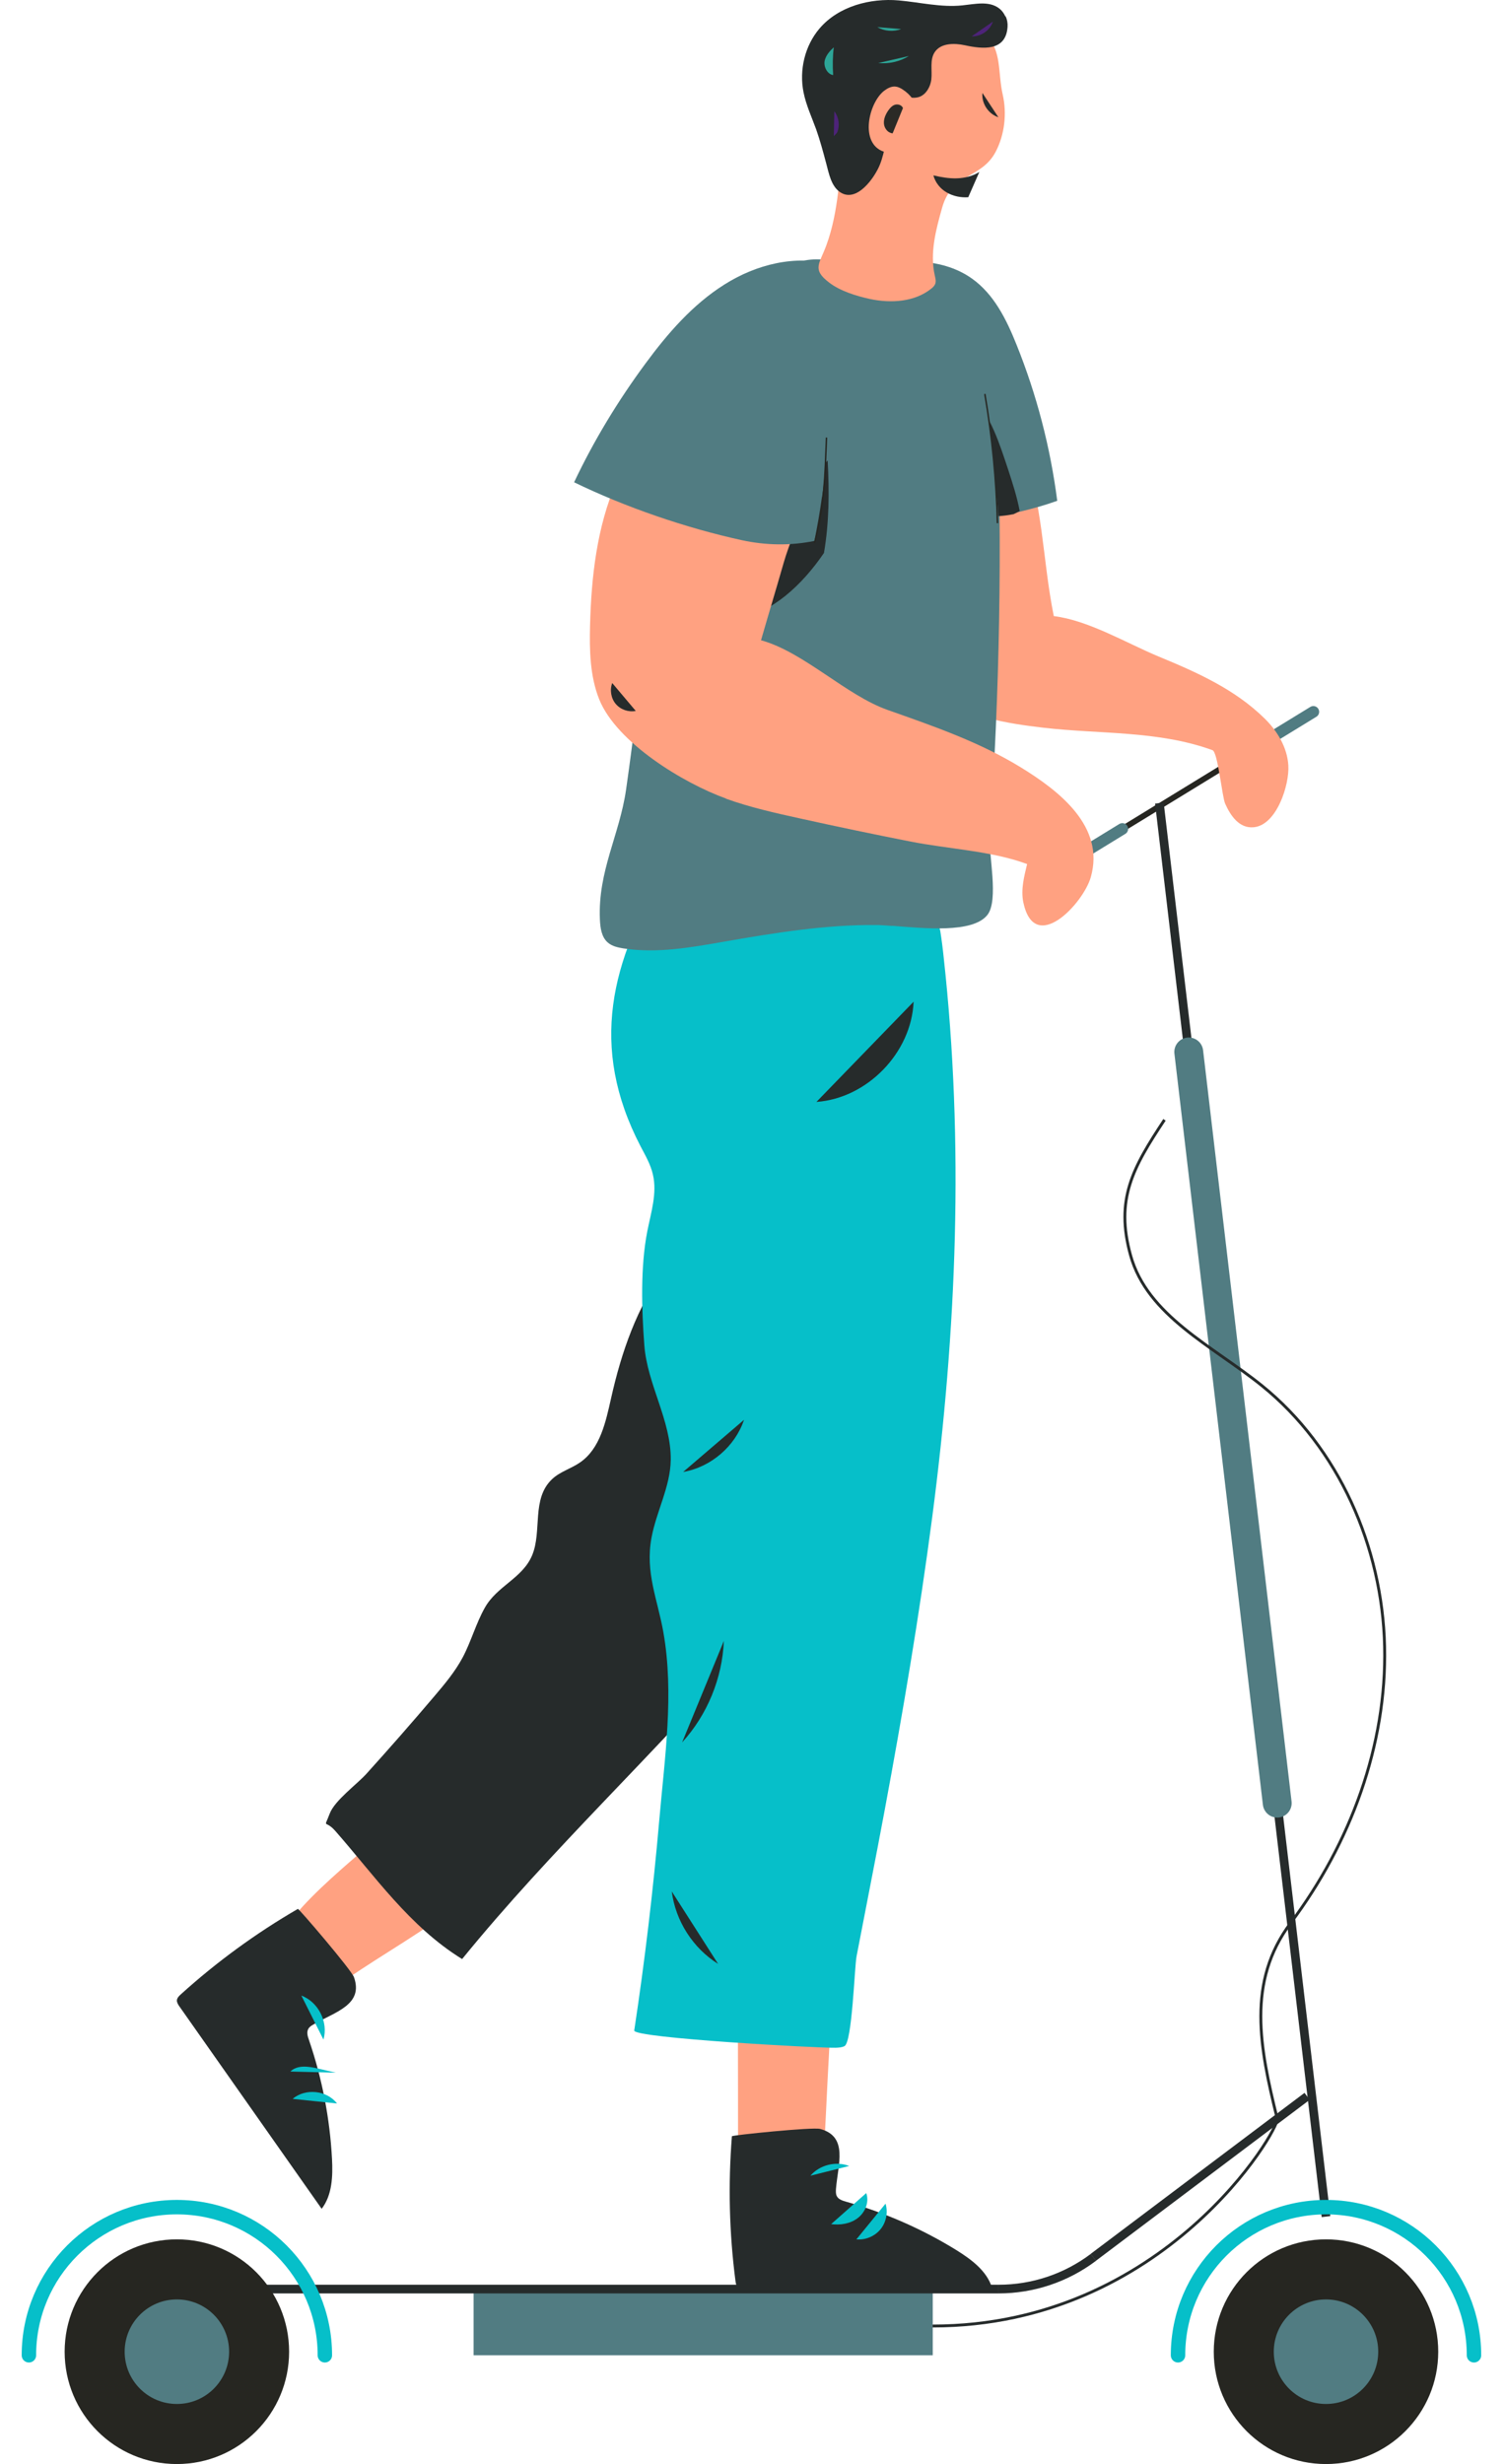 <?xml version="1.0" encoding="UTF-8"?> <svg xmlns="http://www.w3.org/2000/svg" width="521" height="853" viewBox="0 0 521 853" fill="none"> <path d="M323.111 792.426H164.062V815.346H323.111V792.426Z" fill="#517C82"></path> <path d="M358.232 305.667L448.593 250.358" stroke="#262621" stroke-width="2" stroke-miterlimit="10"></path> <path d="M425.77 264.295L454.96 246.42" stroke="#517C82" stroke-width="4" stroke-miterlimit="10" stroke-linecap="round"></path> <path d="M325.014 241.376C335.585 248.19 348.721 250.447 361.327 251.907C381.053 254.208 401.133 252.836 420.019 259.694C421.877 260.358 423.337 275.8 424.398 278.19C426.211 282.26 429.219 286.862 434.305 286.375C442.311 285.623 446.734 271.553 446.292 264.915C445.894 258.721 442.488 253.057 438.065 248.721C427.759 238.589 414.623 232.748 401.443 227.306C390.341 222.704 377.072 214.74 365.042 213.279C360.973 193.103 361.459 174.077 353.852 154.962C350.623 146.821 339.964 137.219 331.825 133.945C321.564 129.786 309.489 136.821 304.359 146.6C299.184 156.378 299.228 168.015 299.759 179.077C300.776 200.935 304.359 225.182 321.431 238.854C322.581 239.783 323.776 240.624 324.97 241.42" fill="#FFA181"></path> <path d="M294.54 183.944C299.582 183.811 304.669 183.546 309.711 183.059C328.11 181.422 348.81 179.608 366.236 173.369C363.848 154.829 359.115 136.644 352.127 119.299C348.677 110.671 344.343 101.866 336.735 96.468C325.589 88.503 310.463 89.919 297.017 92.309C291.09 93.371 284.589 94.919 281.183 99.919C276.229 107.176 280.696 116.158 281.891 123.812C283.35 133.06 284.235 142.219 286.314 151.422C288.348 160.493 289.94 174.829 294.496 183.899" fill="#517C82"></path> <path d="M99.574 666.499C95.682 672.251 97.584 678.755 98.07 679.33C104.262 687.029 109.835 680.348 116.027 688.091C127.394 679.551 142.918 671.056 154.285 662.517C156.894 660.57 159.548 658.579 161.406 655.88C169.057 644.995 158.973 622.297 144.466 625.527C137.655 627.031 129.296 637.518 124.165 641.942C116.735 648.358 105.103 658.402 99.574 666.499Z" fill="#FFA181"></path> <path d="M285.43 744.949C275.478 744.994 265.571 745.48 255.664 746.454C255.664 731.012 255.664 715.569 255.619 700.127C255.619 691.809 255.973 682.606 261.723 676.632C265.704 672.517 271.984 670.792 277.513 672.34C291.357 676.101 288.836 685.88 288.04 696.986C286.89 712.959 286.315 728.976 285.43 744.994" fill="#FFA181"></path> <path d="M258.802 570.174C265.348 562.608 272.027 554.599 274.194 544.821C276.273 535.485 273.885 525.839 271.585 516.591C265.57 492.831 270.7 468.805 263.845 445.442C261.677 438.053 257.564 430.045 250.045 428.407C242.216 426.726 234.963 432.965 230.23 439.425C220.632 452.478 215.236 468.185 211.698 483.981C209.84 492.211 207.938 501.37 201.039 506.193C197.898 508.406 194.006 509.423 191.264 512.034C184.01 518.848 187.858 530.042 184.32 538.449C180.958 546.414 172.201 548.98 167.955 556.546C164.859 562.033 163.222 568.227 160.259 573.802C157.649 578.67 154.111 582.917 150.528 587.121C142.832 596.191 134.96 605.173 126.954 614.023C123.637 617.695 115.941 623.27 114.216 627.828C112.093 633.447 112.491 629.686 116.162 633.845C129.696 649.243 141.948 667.031 160.082 678.181C190.866 640.35 226.869 607.032 258.847 570.13" fill="#262B2B"></path> <path d="M325.678 322.038C326.164 325.091 326.562 328.144 326.872 331.153C334.037 395.886 331.383 460.708 322.935 525.175C318.468 559.201 312.718 593.05 306.438 626.766C303.297 643.624 299.936 660.482 296.707 677.296C296 681.057 295.203 706.941 292.55 708.313C291.621 708.8 290.559 708.844 289.498 708.888C284.102 709.065 219.305 705.525 219.704 702.915C223.375 678.756 226.25 654.464 228.373 630.129C230.23 608.625 233.592 586.369 229.788 564.997C227.798 553.714 223.463 544.423 225.675 532.387C227.355 523.228 232.221 514.689 232.353 505.397C232.53 491.769 224.215 479.291 223.198 465.663C222.269 453.495 221.827 438.496 224.215 426.328C225.498 419.779 227.709 413.054 226.161 406.55C225.365 403.054 223.507 399.913 221.871 396.771C204.002 362.391 211.521 332.657 230.805 301.109C233.282 297.039 235.892 292.835 239.784 290.048C244.339 286.818 250.089 285.933 255.574 285.136C265.968 283.632 276.494 282.128 286.933 283.189C297.371 284.251 307.942 288.189 314.93 296.021C321.299 303.145 324.085 312.481 325.633 322.038" fill="#06BFC9"></path> <path d="M253.539 739.507C252.213 756.188 252.611 773.046 254.778 789.639C254.911 790.523 255.043 791.453 255.751 791.984C256.326 792.426 257.078 792.426 257.83 792.426C286.402 792.205 315.019 791.984 343.591 791.807C341.778 786.099 336.514 782.205 331.428 779.019C319.486 771.63 306.527 765.966 293.036 762.161C291.798 761.807 290.427 761.365 289.852 760.214C289.498 759.462 289.542 758.577 289.587 757.781C290.25 749.285 293.965 739.64 284.102 736.985C281.537 736.277 253.584 739.153 253.584 739.507" fill="#262B2B"></path> <path d="M103.159 660.836C88.651 669.243 75.073 679.154 62.644 690.393C61.981 690.968 61.317 691.676 61.273 692.517C61.273 693.225 61.671 693.888 62.069 694.464C78.523 717.87 94.976 741.232 111.429 764.639C115.101 759.86 115.322 753.356 115.012 747.338C114.26 733.312 111.562 719.419 107.007 706.145C106.564 704.906 106.166 703.534 106.785 702.384C107.183 701.632 107.935 701.189 108.643 700.791C115.985 696.499 126.025 694.065 122.62 684.464C121.735 681.942 103.468 660.615 103.159 660.792" fill="#262B2B"></path> <path d="M104.396 690.835C110.278 693.003 113.816 700.039 112.047 706.056L104.396 690.835Z" fill="#06BFC9"></path> <path d="M306.748 762.825C307.676 765.833 307.013 769.284 305.023 771.718C303.032 774.152 299.804 775.523 296.664 775.213L306.748 762.869V762.825Z" fill="#06BFC9"></path> <path d="M300.071 759.197C301.177 762.25 299.761 765.834 297.152 767.825C294.587 769.816 291.137 770.347 287.908 769.949L300.027 759.241L300.071 759.197Z" fill="#06BFC9"></path> <path d="M116.338 717.516C114.304 717.029 112.269 716.587 110.235 716.1C106.962 715.348 103.025 714.728 100.593 717.118L116.338 717.516Z" fill="#06BFC9"></path> <path d="M294.186 749.816C289.586 748.047 283.969 749.418 280.74 753.179L294.186 749.816Z" fill="#06BFC9"></path> <path d="M116.738 728.179C113.244 723.578 105.725 722.826 101.391 726.587L116.738 728.179Z" fill="#06BFC9"></path> <path d="M316.477 346.772C315.769 364.382 300.422 380.222 282.819 381.461L316.477 346.772Z" fill="#262B2B"></path> <path d="M358.232 305.666L388.794 286.95" stroke="#517C82" stroke-width="4" stroke-miterlimit="10" stroke-linecap="round"></path> <path d="M61.273 792.426H345.935" stroke="#262B2B" stroke-width="3" stroke-miterlimit="10"></path> <path d="M345.935 792.426C357.789 792.426 369.288 788.576 378.753 781.453" stroke="#262B2B" stroke-width="3" stroke-miterlimit="10"></path> <path d="M378.709 781.453L452.794 725.702" stroke="#262B2B" stroke-width="3" stroke-miterlimit="10"></path> <path d="M401.62 278.012L459.34 767.338" stroke="#262B2B" stroke-width="3" stroke-miterlimit="10"></path> <path d="M498.217 814.107C498.217 835.567 480.835 853 459.339 853C437.843 853 420.461 835.611 420.461 814.107C420.461 792.603 437.843 775.214 459.339 775.214C480.835 775.214 498.217 792.603 498.217 814.107Z" fill="#262621"></path> <path d="M100.151 814.107C100.151 835.567 82.769 853 61.273 853C39.778 853 22.395 835.611 22.395 814.107C22.395 792.603 39.778 775.214 61.273 775.214C82.769 775.214 100.151 792.603 100.151 814.107Z" fill="#262621"></path> <path d="M10.011 815.346C10.011 787.028 32.966 764.064 61.273 764.064C89.58 764.064 112.535 787.028 112.535 815.346" stroke="#06BFC9" stroke-width="5" stroke-miterlimit="10" stroke-linecap="round"></path> <path d="M408.077 815.346C408.077 787.028 431.032 764.064 459.339 764.064C487.646 764.064 510.601 787.028 510.601 815.346" stroke="#06BFC9" stroke-width="5" stroke-miterlimit="10" stroke-linecap="round"></path> <path d="M309.092 320.489C319.884 321.33 336.956 323.188 342.043 316.728C346.068 311.64 342.397 295.623 342.839 289.207C346.333 239.562 347.173 189.74 345.448 140.007C344.962 125.936 342.972 106.689 333.02 95.583C331.339 93.725 328.597 93.371 326.076 93.194C312.409 92.087 298.698 90.981 285.031 89.875C273.221 88.901 267.029 96.025 260.439 105.317C238.147 136.821 230.584 176.156 224.79 214.341C221.827 233.987 219.704 253.721 216.873 273.367C214.617 289.03 207.098 301.507 207.806 318.233C207.939 321.153 208.337 324.383 210.548 326.286C212.008 327.569 214.042 328.011 215.944 328.321C227.621 330.135 239.474 327.967 251.107 325.932C268.4 322.923 285.827 320.091 303.342 320.224C304.846 320.224 306.792 320.357 309.003 320.534" fill="#517C82"></path> <path d="M411.794 364.161L442.445 624.2" stroke="#517C82" stroke-width="10" stroke-miterlimit="10" stroke-linecap="round"></path> <path d="M271.983 206.332C277.158 202.173 281.625 196.996 285.428 191.421C287.242 180.846 287.286 170.271 286.711 159.387C277.821 170.095 268.666 179.829 259.112 189.872C253.097 196.155 254.734 206.73 256.989 215.8C261.987 212.659 267.383 210.048 271.983 206.332Z" fill="#262B2B"></path> <path d="M251.417 276.464C259.599 279.428 268.401 281.42 277.512 283.411C290.118 286.198 302.812 288.853 315.461 291.331C328.376 293.897 343.547 294.561 355.799 299.118C354.781 303.366 353.587 307.879 354.472 312.304C358.364 330.887 375.304 312.746 377.869 303.631C382.823 286.154 367.077 273.898 353.587 265.623C339.213 256.818 323.246 251.332 307.456 245.757C293.037 240.668 278.441 225.713 263.624 221.642C266.322 212.262 268.711 204.474 271.409 195.05C275.389 181.112 284.279 166.997 281.493 152.529C279.37 141.467 270.922 130.803 259.688 129.918C255.707 129.609 251.727 130.538 248.011 131.91C232.177 137.706 220.191 151.467 213.468 166.953C206.789 182.439 204.843 199.563 204.401 216.421C204.18 225.138 204.357 234.075 207.585 242.128C213.645 257.128 236.91 271.199 251.461 276.42" fill="#FFA181"></path> <path d="M284.766 172.041C285.784 164.917 286.27 157.749 286.713 150.581C287.155 143.458 288.039 136.467 288.836 129.387C289.632 122.573 290.87 115.671 290.737 108.812C290.605 103.459 289.72 97.839 291.666 92.751C290.516 92.308 289.322 91.91 288.084 91.556C275.567 88.105 261.9 91.556 250.931 98.503C239.962 105.405 231.293 115.405 223.597 125.848C214.088 138.723 205.728 152.484 198.873 166.953C216.609 175.581 237.706 182.793 256.946 186.997C265.305 188.811 273.798 188.943 282.113 187.262C283.13 182.218 284.015 177.174 284.722 172.085" fill="#517C82"></path> <path d="M299.095 25.407C307.676 7.93 323.244 -5.831 341.467 12.001C347.128 17.532 345.58 24.965 347.35 32.752C348.853 39.301 348.013 46.602 344.917 52.531C340.007 61.911 329.746 59.876 326.385 71.822C324.218 79.477 322.05 87.574 323.819 95.362C324.041 96.379 324.35 97.441 323.908 98.415C323.643 98.99 323.2 99.432 322.714 99.831C316.92 104.565 308.649 105.052 301.351 103.503C296.662 102.485 291.045 100.76 287.197 97.795C281.182 93.194 283.88 91.424 286.269 84.875C290.603 73.061 290.78 60.23 292.195 47.885C292.991 41.159 295.38 32.929 299.095 25.407Z" fill="#FFA181"></path> <path d="M348.278 5.718C347.792 4.611 347.04 3.594 346.023 2.842C342.528 0.231 337.663 1.426 333.329 1.868C325.987 2.62 318.689 0.806 311.347 0.143C301.483 -0.698 290.47 2.134 283.88 9.877C278.794 15.85 276.803 24.257 278.351 31.956C279.236 36.381 281.182 40.54 282.73 44.788C284.101 48.681 285.163 52.663 286.224 56.646C287.153 60.053 287.905 64.522 291.134 66.601C296.883 70.274 303.031 61.424 304.801 57C306.747 52.088 307.145 46.69 307.808 41.425C308.206 38.283 309.224 34.567 312.275 33.77C314 33.328 315.77 34.08 317.539 33.77C320.414 33.372 322.271 30.363 322.625 27.487C322.979 24.257 322.006 20.717 323.819 18.018C325.942 14.877 330.542 14.877 334.257 15.673C340.361 17.001 348.455 17.886 349.03 9.302C349.119 8.063 348.897 6.78 348.367 5.629" fill="#262B2B"></path> <path d="M317.76 38.15C318.645 42.575 316.743 47.442 312.851 50.805C311.037 52.353 308.516 53.282 306.216 52.53C297.68 49.743 300.865 35.717 306.216 31.469C307.366 30.584 308.737 29.832 310.197 29.965C311.081 30.053 311.878 30.452 312.629 30.938C315.593 32.841 317.229 35.363 317.76 38.15Z" fill="#FFA181"></path> <path d="M312.806 37.487C312.497 36.425 311.126 35.938 310.064 36.248C309.003 36.557 308.207 37.487 307.587 38.416C306.703 39.743 306.039 41.336 306.216 42.929C306.393 44.522 307.632 46.07 309.224 46.159L312.762 37.487H312.806Z" fill="#2B2A26"></path> <path d="M288.836 16.381C287.42 17.664 286.138 19.124 285.695 20.939C285.209 23.062 286.58 25.717 288.614 25.983C288.393 22.797 288.438 19.523 288.836 16.337" fill="#2DA597"></path> <path d="M303.916 9.39C306.348 10.806 309.488 11.071 312.142 10.054L303.916 9.39Z" fill="#2DA597"></path> <path d="M289.012 38.504C290.339 40.23 290.825 42.531 290.383 44.655C290.073 46.07 289.852 46.07 288.835 47.132L289.012 38.504Z" fill="#4D2379"></path> <path d="M304.226 21.824C307.897 22.178 311.701 21.337 314.841 19.39L304.226 21.824Z" fill="#2DA597"></path> <path d="M343.945 7.488C342.972 10.541 339.788 12.709 336.603 12.576L343.945 7.488Z" fill="#4D2379"></path> <path d="M477.43 814.107C477.43 824.106 469.336 832.203 459.341 832.203C449.345 832.203 441.251 824.106 441.251 814.107C441.251 804.107 449.345 796.01 459.341 796.01C469.336 796.01 477.43 804.107 477.43 814.107Z" fill="#517C82"></path> <path d="M79.364 814.107C79.364 824.106 71.27 832.203 61.275 832.203C51.279 832.203 43.185 824.106 43.185 814.107C43.185 804.107 51.279 796.01 61.275 796.01C71.27 796.01 79.364 804.107 79.364 814.107Z" fill="#517C82"></path> <path d="M236.644 509.556C246.241 507.919 254.645 500.707 257.741 491.503L236.644 509.556Z" fill="#262B2B"></path> <path d="M250.751 568.051C250.22 580.97 245.001 593.669 236.288 603.182L250.751 568.051Z" fill="#262B2B"></path> <path d="M232.706 654.774C233.989 664.951 240.048 674.419 248.761 679.862L232.706 654.774Z" fill="#262B2B"></path> <path d="M345.537 181.111C345.139 166.112 343.68 151.157 341.159 136.379" stroke="#262621" stroke-width="0.5" stroke-miterlimit="10"></path> <path d="M282.154 188.013C285.604 175.271 285.78 164.652 286.311 151.466" stroke="#262621" stroke-width="0.5" stroke-miterlimit="10"></path> <path d="M212.096 236.421C211.167 238.81 211.653 241.73 213.29 243.677C214.97 245.668 217.713 246.597 220.234 246.11L212.051 236.421H212.096Z" fill="#262B2B"></path> <path d="M339.257 59.522C336.957 60.982 334.171 61.646 331.473 61.734C328.731 61.823 326.033 61.336 323.335 60.717C323.998 63.194 325.723 65.362 327.979 66.645C330.19 67.929 332.844 68.46 335.409 68.282L339.257 59.522Z" fill="#262B2B"></path> <path d="M340.317 32.177C339.963 35.805 342.396 39.478 345.846 40.584L340.317 32.177Z" fill="#262B2B"></path> <path d="M345.891 178.678C347.527 178.589 349.164 178.368 350.756 178.058C350.889 178.058 351.021 178.014 351.154 177.97C351.862 177.66 352.569 177.306 353.233 176.908C352.304 171.952 350.712 167.085 349.208 162.484C347.704 157.971 346.245 153.458 344.343 149.121C343.901 148.06 343.37 147.042 342.883 145.98C343.193 150.98 345.537 172.749 345.847 178.722" fill="#262B2B"></path> <path d="M403.388 387.656C392.331 404.337 386.315 415.222 391.623 434.514C397.417 455.531 420.107 465.973 437.091 479.645C463.806 501.194 478.844 535.573 479.64 569.909C480.436 604.244 467.742 638.182 447.131 665.659C431.828 686.012 436.339 708.711 442.443 733.445C443.327 736.985 403.432 805.213 323.067 805.213" stroke="#262B2B" stroke-miterlimit="10"></path> </svg> 